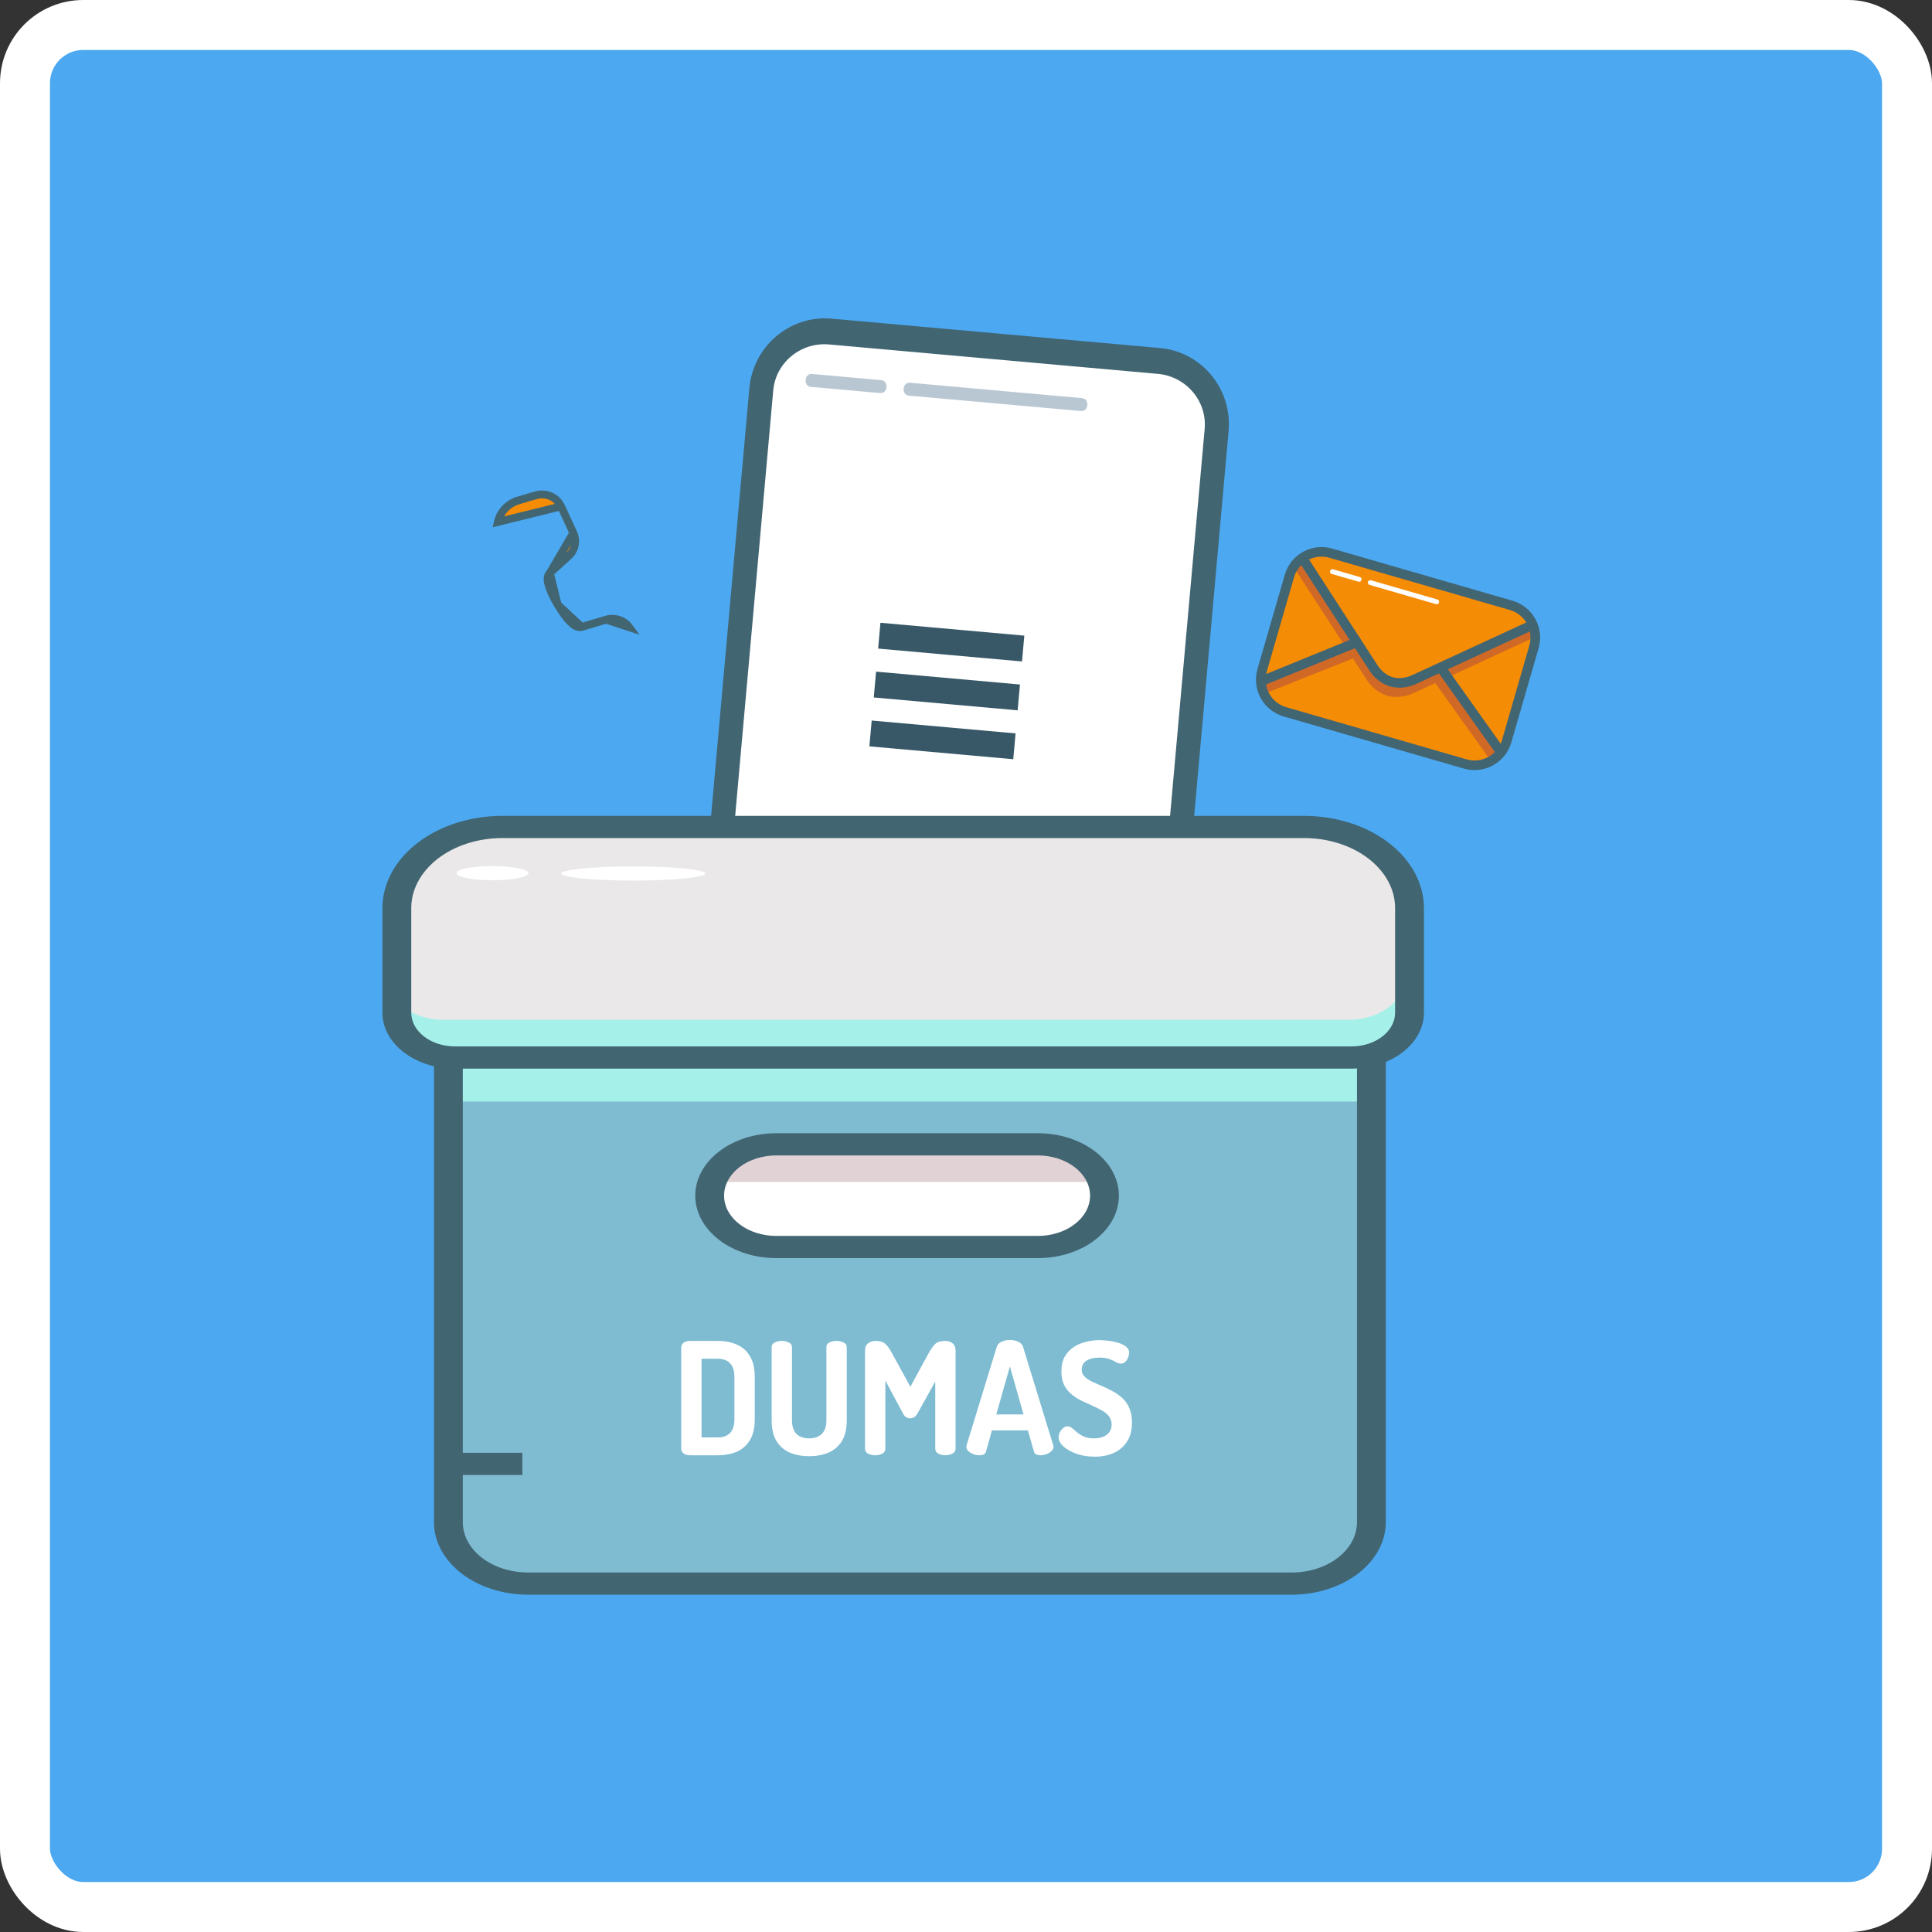 <svg width="175" height="175" viewBox="0 0 175 175" fill="none" xmlns="http://www.w3.org/2000/svg">
<rect x="0" y="0" width="175" height="175" fill="#333333" stroke="none"/>
<rect x="2.263" y="2.263" width="170.474" height="170.474" rx="5.28" fill="#4CA9F1" stroke="white" stroke-width="4.526"/>
<path d="M106.973 75.082L106.362 81.903C106.079 85.076 103.278 87.419 100.11 87.136L70.343 84.473C67.173 84.189 64.835 81.387 65.119 78.214L68.961 35.263C69.243 32.09 72.043 29.747 75.213 30.031L104.98 32.694C108.15 32.977 110.488 35.78 110.204 38.953L109.119 51.091" fill="white"/>
<path d="M100.004 88.3L95.127 87.864L95.336 85.525L100.213 85.961C102.78 86.191 105.051 84.325 105.277 81.801L109.118 38.856C109.344 36.332 107.44 34.093 104.873 33.864L75.106 31.201C72.539 30.971 70.266 32.837 70.04 35.361L66.199 78.305C65.973 80.829 67.877 83.069 70.444 83.298L75.64 83.763L75.431 86.102L70.237 85.637C66.474 85.301 63.692 81.924 64.033 78.112L67.875 35.167C68.214 31.355 71.551 28.526 75.315 28.862L105.082 31.525C108.845 31.861 111.627 35.238 111.286 39.05L107.444 81.995C107.103 85.807 103.766 88.636 100.004 88.3V88.3Z" fill="#426572"/>
<path d="M79.75 56.41L92.783 57.576L92.574 59.915L79.541 58.749L79.75 56.41Z" fill="#385868"/>
<path d="M79.355 60.837L92.388 62.003L92.178 64.342L79.145 63.176L79.355 60.837Z" fill="#385868"/>
<path d="M78.957 65.266L91.99 66.431L91.781 68.77L78.748 67.605L78.957 65.266Z" fill="#385868"/>
<g opacity="0.5">
<path d="M73.442 35.042L79.724 35.604C80.421 35.667 80.528 34.497 79.829 34.435L73.547 33.873C72.85 33.811 72.743 34.98 73.442 35.042Z" fill="#7490A8"/>
<path d="M82.322 35.837L97.917 37.232C98.614 37.295 98.72 36.125 98.021 36.063L82.427 34.668C81.73 34.606 81.623 35.775 82.322 35.837Z" fill="#7490A8"/>
</g>
<path d="M40.122 90.285H123.728V137.882C123.728 138.613 123.542 139.336 123.179 140.011C122.817 140.686 122.285 141.299 121.614 141.816C120.943 142.332 120.146 142.742 119.269 143.021C118.392 143.3 117.452 143.444 116.503 143.443H47.34C45.425 143.443 43.59 142.858 42.236 141.816C40.883 140.774 40.122 139.361 40.122 137.887V90.29V90.285Z" fill="#7FBCD2"/>
<path d="M40.612 95.033H124.222V99.779H40.612V95.033Z" fill="#A5F1E9"/>
<path d="M117.004 144.448H47.831C45.572 144.447 43.405 143.755 41.807 142.525C40.209 141.294 39.31 139.627 39.308 137.887V89.284H125.526V137.887C125.523 139.626 124.625 141.294 123.027 142.524C121.43 143.754 119.264 144.446 117.004 144.448V144.448ZM41.92 91.29V137.882C41.92 139.089 42.543 140.247 43.651 141.101C44.76 141.955 46.263 142.436 47.831 142.437H117.004C118.571 142.436 120.074 141.956 121.182 141.103C122.29 140.25 122.913 139.093 122.915 137.887V91.295L41.92 91.29Z" fill="#426572"/>
<path d="M45.484 74.905H118.134C120.664 74.905 123.091 75.679 124.88 77.056C126.669 78.434 127.674 80.302 127.674 82.249V91.732C127.674 92.808 127.119 93.84 126.13 94.601C125.142 95.362 123.801 95.789 122.403 95.789H41.214C39.816 95.789 38.476 95.362 37.487 94.601C36.499 93.84 35.943 92.808 35.943 91.732V82.249C35.943 80.302 36.949 78.434 38.738 77.056C40.527 75.679 42.954 74.905 45.484 74.905V74.905Z" fill="#EAE8E8"/>
<path d="M127.66 87.777V90.435C127.66 92.975 125.213 95.031 122.196 95.031H40.143C37.125 95.033 34.678 92.975 34.678 90.435V87.777C34.678 90.316 37.125 92.373 40.143 92.373H122.196C125.211 92.374 127.66 90.316 127.66 87.777Z" fill="#A5F1E9"/>
<path d="M122.405 96.797H41.216C39.472 96.795 37.8 96.261 36.567 95.312C35.334 94.363 34.64 93.076 34.639 91.734V82.251C34.642 80.037 35.786 77.915 37.819 76.35C39.853 74.785 42.61 73.904 45.486 73.901H118.135C121.011 73.904 123.768 74.785 125.801 76.35C127.835 77.915 128.979 80.037 128.982 82.251V91.734C128.98 93.076 128.287 94.363 127.054 95.312C125.821 96.261 124.149 96.795 122.405 96.797ZM45.486 75.912C43.303 75.915 41.21 76.583 39.666 77.772C38.123 78.96 37.254 80.571 37.251 82.251V91.734C37.252 92.543 37.671 93.318 38.414 93.891C39.157 94.463 40.165 94.785 41.216 94.785H122.405C123.456 94.785 124.464 94.463 125.207 93.891C125.95 93.318 126.368 92.543 126.369 91.734V82.251C126.367 80.571 125.498 78.96 123.955 77.772C122.411 76.583 120.318 75.915 118.135 75.912H45.486Z" fill="#426572"/>
<path d="M57.371 79.763C60.973 79.763 63.894 79.476 63.894 79.121C63.894 78.767 60.973 78.48 57.371 78.48C53.768 78.48 50.848 78.767 50.848 79.121C50.848 79.476 53.768 79.763 57.371 79.763Z" fill="white"/>
<path d="M44.607 79.733C46.408 79.733 47.869 79.446 47.869 79.091C47.869 78.737 46.408 78.449 44.607 78.449C42.806 78.449 41.346 78.737 41.346 79.091C41.346 79.446 42.806 79.733 44.607 79.733Z" fill="white"/>
<path d="M96.386 103.65H67.399C65.956 103.65 64.786 104.551 64.786 105.662V110.942C64.786 112.053 65.956 112.954 67.399 112.954H96.386C97.829 112.954 98.999 112.053 98.999 110.942V105.662C98.999 104.551 97.829 103.65 96.386 103.65Z" fill="white"/>
<path d="M99.637 105.928V107.068H64.786V105.928C64.779 105.332 65.078 104.758 65.618 104.331C66.159 103.904 66.897 103.66 67.671 103.65H96.752C97.526 103.66 98.264 103.904 98.805 104.331C99.346 104.758 99.645 105.332 99.637 105.928V105.928Z" fill="#E1D2D5"/>
<path d="M94.001 113.961H70.324C68.375 113.961 66.505 113.365 65.127 112.304C63.749 111.243 62.975 109.804 62.975 108.304C62.975 106.803 63.749 105.364 65.127 104.303C66.505 103.243 68.375 102.646 70.324 102.646H94.001C95.95 102.646 97.82 103.243 99.198 104.303C100.576 105.364 101.35 106.803 101.35 108.304C101.35 109.804 100.576 111.243 99.198 112.304C97.82 113.365 95.95 113.961 94.001 113.961ZM70.324 104.658C69.068 104.658 67.863 105.042 66.975 105.726C66.086 106.409 65.587 107.337 65.587 108.304C65.587 109.271 66.086 110.198 66.975 110.882C67.863 111.566 69.068 111.95 70.324 111.95H94.001C95.257 111.95 96.462 111.566 97.35 110.882C98.239 110.198 98.738 109.271 98.738 108.304C98.738 107.337 98.239 106.409 97.35 105.726C96.462 105.042 95.257 104.658 94.001 104.658H70.324Z" fill="#426572"/>
<path d="M40.357 131.592H47.316V133.603H40.357V131.592Z" fill="#426572"/>
<path d="M62.512 131.817C62.267 131.817 62.068 131.761 61.917 131.647C61.776 131.534 61.705 131.397 61.705 131.236V122.04C61.705 121.879 61.776 121.742 61.917 121.629C62.068 121.516 62.267 121.459 62.512 121.459H65.021C65.653 121.459 66.22 121.568 66.721 121.785C67.222 121.993 67.618 122.337 67.911 122.819C68.214 123.292 68.365 123.925 68.365 124.718V128.558C68.365 129.352 68.214 129.989 67.911 130.471C67.618 130.944 67.222 131.288 66.721 131.506C66.22 131.713 65.653 131.817 65.021 131.817H62.512ZM63.547 130.202H65.021C65.493 130.202 65.861 130.07 66.126 129.805C66.39 129.531 66.523 129.116 66.523 128.558V124.718C66.523 124.161 66.39 123.75 66.126 123.485C65.861 123.211 65.498 123.074 65.035 123.074H63.547V130.202ZM73.297 131.902C72.654 131.902 72.078 131.798 71.568 131.591C71.058 131.373 70.652 131.029 70.349 130.556C70.047 130.074 69.896 129.437 69.896 128.643V122.04C69.896 121.832 69.99 121.686 70.179 121.601C70.368 121.506 70.581 121.459 70.817 121.459C71.044 121.459 71.251 121.506 71.441 121.601C71.639 121.686 71.738 121.832 71.738 122.04V128.643C71.738 129.201 71.875 129.616 72.149 129.89C72.423 130.155 72.806 130.287 73.297 130.287C73.779 130.287 74.156 130.155 74.43 129.89C74.714 129.616 74.856 129.201 74.856 128.643V122.04C74.856 121.832 74.945 121.686 75.125 121.601C75.314 121.506 75.531 121.459 75.777 121.459C76.003 121.459 76.211 121.506 76.4 121.601C76.599 121.686 76.698 121.832 76.698 122.04V128.643C76.698 129.437 76.546 130.074 76.244 130.556C75.942 131.029 75.531 131.373 75.011 131.591C74.501 131.798 73.93 131.902 73.297 131.902ZM79.273 131.817C79.046 131.817 78.834 131.77 78.635 131.676C78.447 131.572 78.352 131.421 78.352 131.222V122.38C78.352 122.04 78.447 121.804 78.635 121.671C78.834 121.53 79.046 121.459 79.273 121.459C79.5 121.459 79.689 121.483 79.84 121.53C80.001 121.577 80.147 121.671 80.279 121.813C80.421 121.955 80.567 122.163 80.719 122.437L82.461 125.611L84.19 122.437C84.36 122.163 84.507 121.955 84.629 121.813C84.762 121.671 84.908 121.577 85.069 121.53C85.229 121.483 85.418 121.459 85.636 121.459C85.872 121.459 86.084 121.53 86.273 121.671C86.462 121.804 86.557 122.04 86.557 122.38V131.222C86.557 131.421 86.457 131.572 86.259 131.676C86.07 131.77 85.862 131.817 85.636 131.817C85.409 131.817 85.196 131.77 84.998 131.676C84.809 131.572 84.715 131.421 84.715 131.222V125.143L83.071 128.091C82.986 128.223 82.886 128.322 82.773 128.388C82.66 128.445 82.546 128.473 82.433 128.473C82.329 128.473 82.221 128.445 82.107 128.388C82.003 128.331 81.909 128.232 81.824 128.091L80.194 125.044V131.222C80.194 131.421 80.1 131.572 79.911 131.676C79.722 131.77 79.509 131.817 79.273 131.817ZM88.7 131.817C88.529 131.817 88.355 131.784 88.175 131.718C87.996 131.652 87.844 131.562 87.722 131.449C87.599 131.336 87.537 131.203 87.537 131.052C87.537 131.024 87.542 130.977 87.552 130.91L90.287 121.997C90.353 121.79 90.499 121.634 90.726 121.53C90.962 121.426 91.212 121.374 91.477 121.374C91.751 121.374 92.001 121.426 92.228 121.53C92.455 121.634 92.601 121.79 92.667 121.997L95.402 130.91C95.421 130.977 95.43 131.024 95.43 131.052C95.43 131.194 95.364 131.326 95.232 131.449C95.109 131.562 94.958 131.652 94.778 131.718C94.599 131.784 94.424 131.817 94.254 131.817C94.103 131.817 93.971 131.794 93.857 131.747C93.754 131.69 93.683 131.591 93.645 131.449L93.106 129.564H89.847L89.323 131.449C89.285 131.591 89.21 131.69 89.096 131.747C88.983 131.794 88.851 131.817 88.7 131.817ZM90.244 128.119H92.71L91.477 123.769L90.244 128.119ZM99.16 131.945C98.546 131.945 97.989 131.855 97.488 131.676C96.997 131.496 96.605 131.274 96.312 131.01C96.029 130.736 95.887 130.462 95.887 130.188C95.887 130.056 95.92 129.914 95.986 129.763C96.062 129.602 96.161 129.47 96.284 129.366C96.406 129.253 96.543 129.196 96.695 129.196C96.846 129.196 96.987 129.253 97.12 129.366C97.252 129.47 97.403 129.597 97.573 129.749C97.743 129.89 97.951 130.018 98.197 130.131C98.442 130.235 98.745 130.287 99.104 130.287C99.387 130.287 99.647 130.244 99.883 130.159C100.129 130.065 100.322 129.928 100.464 129.749C100.615 129.569 100.691 129.338 100.691 129.054C100.691 128.752 100.61 128.497 100.45 128.289C100.289 128.081 100.072 127.902 99.798 127.751C99.524 127.599 99.226 127.453 98.905 127.311C98.584 127.17 98.258 127.018 97.927 126.858C97.606 126.697 97.309 126.504 97.035 126.277C96.77 126.05 96.553 125.771 96.383 125.441C96.222 125.11 96.142 124.704 96.142 124.222C96.142 123.693 96.241 123.249 96.439 122.89C96.647 122.531 96.917 122.243 97.247 122.026C97.587 121.799 97.96 121.638 98.367 121.544C98.773 121.44 99.179 121.388 99.585 121.388C99.803 121.388 100.058 121.407 100.351 121.445C100.653 121.473 100.95 121.53 101.243 121.615C101.546 121.7 101.791 121.818 101.98 121.969C102.179 122.111 102.278 122.3 102.278 122.536C102.278 122.64 102.249 122.767 102.193 122.918C102.145 123.07 102.065 123.207 101.952 123.329C101.848 123.452 101.711 123.514 101.541 123.514C101.39 123.514 101.239 123.471 101.087 123.386C100.946 123.292 100.757 123.202 100.521 123.117C100.294 123.022 99.982 122.975 99.585 122.975C99.255 122.975 98.967 123.018 98.721 123.103C98.475 123.188 98.291 123.31 98.168 123.471C98.046 123.622 97.984 123.816 97.984 124.052C97.984 124.298 98.064 124.506 98.225 124.676C98.395 124.846 98.612 124.997 98.877 125.129C99.151 125.261 99.448 125.394 99.77 125.526C100.091 125.658 100.412 125.814 100.733 125.993C101.064 126.163 101.366 126.371 101.64 126.617C101.914 126.863 102.131 127.17 102.292 127.538C102.452 127.897 102.533 128.341 102.533 128.87C102.533 129.541 102.386 130.108 102.093 130.57C101.801 131.024 101.399 131.369 100.889 131.605C100.388 131.832 99.812 131.945 99.16 131.945Z" fill="white"/>
<path d="M50.822 45.87L50.822 45.87C50.635 45.464 50.302 45.136 49.883 44.95C49.463 44.764 48.987 44.732 48.545 44.862C48.545 44.862 48.545 44.862 48.545 44.862C48.545 44.862 48.545 44.862 48.545 44.862L46.961 45.327L46.861 44.987L46.961 45.327C46.498 45.463 46.082 45.716 45.755 46.06C45.427 46.404 45.201 46.825 45.098 47.281L50.822 45.87ZM50.822 45.87L51.933 48.275L51.933 48.275M50.822 45.87L51.933 48.275M51.933 48.275C52.094 48.624 52.138 49.013 52.061 49.387C51.984 49.761 51.788 50.103 51.499 50.366C51.499 50.366 51.499 50.366 51.499 50.366L49.809 51.9L49.809 51.9M51.933 48.275L49.809 51.9M49.809 51.9L49.806 51.902M49.809 51.9L49.806 51.902M49.806 51.902C49.648 52.049 49.605 52.255 49.602 52.425C49.598 52.602 49.633 52.806 49.698 53.027C49.827 53.472 50.093 54.054 50.515 54.766L50.515 54.766M49.806 51.902L50.515 54.766M50.515 54.766C50.937 55.478 51.321 55.993 51.65 56.324C51.814 56.488 51.975 56.619 52.132 56.703C52.28 56.783 52.478 56.849 52.682 56.79L52.684 56.789M50.515 54.766L52.684 56.789M52.684 56.789L54.898 56.13L54.898 56.13M52.684 56.789L54.898 56.13M54.898 56.13C55.278 56.017 55.685 56.022 56.061 56.145C56.437 56.269 56.763 56.503 56.993 56.814L54.898 56.13Z" fill="#F58C05" stroke="#426572" stroke-width="0.709"/>
<path d="M136.971 54.858L120.628 50.13C119.022 49.666 117.344 50.591 116.88 52.196L114.404 60.752C113.94 62.358 114.865 64.036 116.471 64.5L132.814 69.228C134.419 69.693 136.097 68.768 136.562 67.162L139.037 58.606C139.501 57.001 138.576 55.323 136.971 54.858Z" fill="#F58C05"/>
<path d="M114.014 62.097L122.916 58.564L123.238 59.375L114.335 62.908L114.014 62.097Z" fill="#D06926"/>
<path d="M129.294 60.871L130.004 60.364L135.773 68.445L135.063 68.952L129.294 60.871Z" fill="#D06926"/>
<path d="M125.661 63.016C125.316 62.916 124.443 62.574 123.788 61.56C123.276 60.767 117.202 51.396 117.144 51.302L117.876 50.828C117.938 50.921 124.012 60.294 124.524 61.088C125.018 61.855 125.656 62.106 125.906 62.179C126.157 62.251 126.832 62.379 127.658 61.995C128.515 61.597 138.654 56.916 138.757 56.869L139.122 57.661C139.021 57.707 128.881 62.388 128.028 62.787C126.928 63.293 126.007 63.116 125.661 63.016V63.016Z" fill="#D06926"/>
<path d="M113.904 61.373L123.097 57.621L123.426 58.429L114.234 62.181L113.904 61.373Z" fill="#426572"/>
<path d="M130.149 60.727L130.858 60.224L136.348 67.954L135.64 68.457L130.149 60.727Z" fill="#426572"/>
<path d="M132.606 69.622L116.265 64.895C115.383 64.639 114.639 64.043 114.195 63.239C113.752 62.435 113.646 61.488 113.9 60.606L116.375 52.051C116.631 51.169 117.226 50.425 118.03 49.982C118.834 49.539 119.781 49.433 120.663 49.687L137.005 54.414C137.886 54.671 138.63 55.266 139.073 56.07C139.516 56.874 139.623 57.821 139.369 58.703L136.894 67.258C136.637 68.139 136.042 68.883 135.239 69.326C134.435 69.769 133.489 69.876 132.606 69.622V69.622ZM120.422 50.525C119.762 50.334 119.053 50.413 118.452 50.745C117.85 51.077 117.404 51.633 117.213 52.293L114.738 60.848C114.548 61.508 114.627 62.216 114.959 62.818C115.29 63.419 115.847 63.865 116.506 64.056L132.848 68.784C133.507 68.974 134.216 68.895 134.817 68.563C135.419 68.231 135.864 67.675 136.056 67.016L138.531 58.461C138.721 57.801 138.641 57.092 138.31 56.491C137.978 55.889 137.422 55.444 136.762 55.253L120.422 50.525Z" fill="#426572"/>
<path d="M125.908 62.179C125.563 62.079 124.69 61.737 124.035 60.723C123.523 59.93 117.449 50.559 117.391 50.465L118.123 49.991C118.185 50.084 124.259 59.457 124.771 60.251C125.265 61.018 125.903 61.269 126.153 61.342C126.404 61.414 127.079 61.542 127.905 61.158C128.762 60.76 138.902 56.079 139.004 56.032L139.37 56.824C139.268 56.87 129.128 61.552 128.275 61.95C127.175 62.456 126.254 62.279 125.908 62.179V62.179Z" fill="#426572"/>
<path d="M120.625 51.985L123.054 52.688C123.324 52.766 123.446 52.347 123.175 52.269L120.746 51.566C120.477 51.488 120.355 51.907 120.625 51.985Z" fill="white"/>
<path d="M124.056 52.98L130.085 54.724C130.355 54.802 130.477 54.383 130.207 54.305L124.177 52.56C123.907 52.483 123.786 52.901 124.056 52.98Z" fill="white"/>
</svg>
